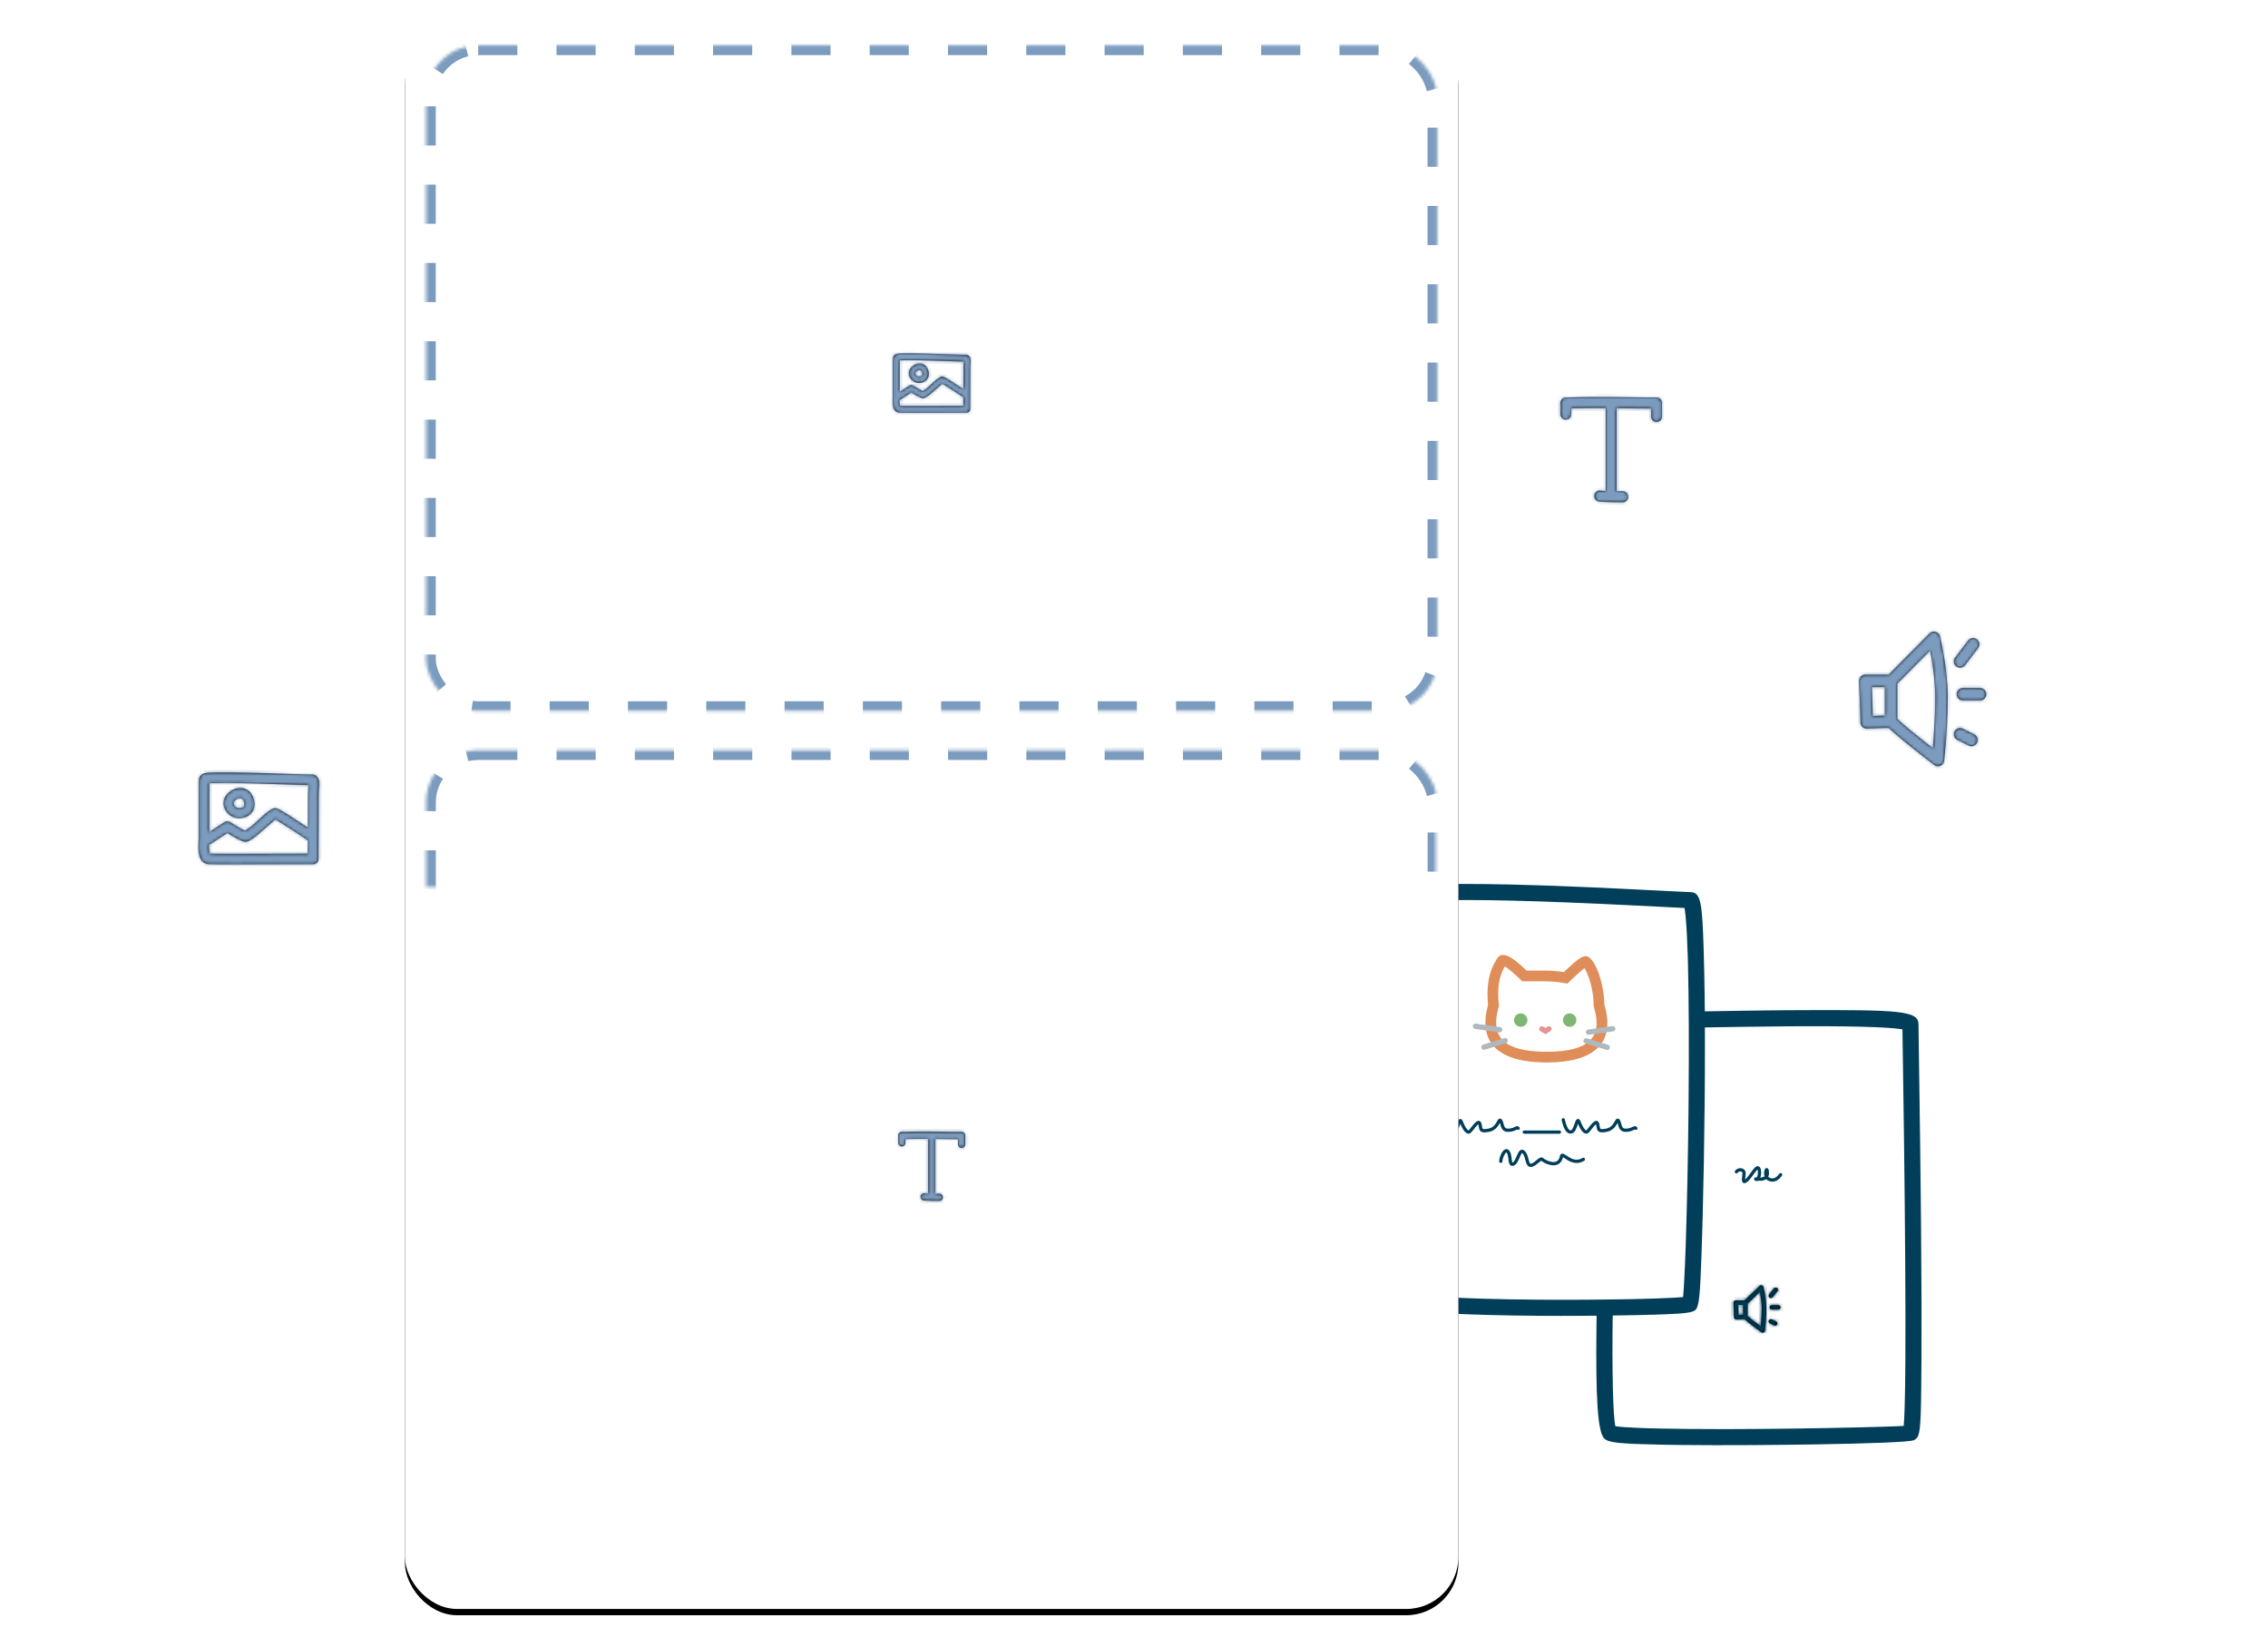 <?xml version="1.0" encoding="UTF-8"?>
<svg width="723px" height="525px" viewBox="0 0 723 525" version="1.1" xmlns="http://www.w3.org/2000/svg" xmlns:xlink="http://www.w3.org/1999/xlink">
    <!-- Generator: Sketch 58 (84663) - https://sketch.com -->
    <title>card copy</title>
    <desc>Created with Sketch.</desc>
    <defs>
        <path d="M12.151,2.558 C12.756,5.126 13.059,7.435 13.059,9.486 C13.059,11.507 12.919,13.839 12.641,16.481 C12.583,17.028 11.915,17.302 11.456,16.967 L10.211,16.051 L9.288,15.361 C7.761,14.212 6.7,13.366 6.096,12.812 L5.387,12.828 L3.805,12.885 C3.716,12.888 3.626,12.892 3.533,12.896 C3.123,12.913 2.777,12.609 2.763,12.219 L2.595,7.556 C2.581,7.16 2.915,6.831 3.333,6.831 L6.091,6.831 L10.907,2.217 C11.317,1.823 12.024,2.017 12.151,2.558 Z M10.988,4.131 L7.112,7.843 L7.112,11.793 L7.309,11.972 C7.895,12.487 8.865,13.254 10.21,14.266 L11.297,15.076 C11.487,12.994 11.583,11.131 11.583,9.486 C11.583,7.883 11.385,6.097 10.988,4.131 Z M14.747,12.856 L14.848,12.896 L16.19,13.533 C16.555,13.707 16.703,14.128 16.52,14.474 C16.355,14.789 15.973,14.934 15.631,14.827 L15.53,14.788 L14.188,14.15 C13.824,13.977 13.676,13.556 13.858,13.21 C14.024,12.895 14.405,12.75 14.747,12.856 Z M5.636,8.233 L4.097,8.233 L4.213,11.465 L5.359,11.426 L5.636,11.419 L5.636,8.233 Z M16.867,8.33 C17.274,8.33 17.605,8.643 17.605,9.031 C17.605,9.386 17.327,9.679 16.967,9.725 L16.867,9.732 L14.854,9.732 C14.446,9.732 14.116,9.418 14.116,9.031 C14.116,8.676 14.393,8.382 14.754,8.336 L14.854,8.33 L16.867,8.33 Z M16.499,2.881 C16.794,3.094 16.872,3.477 16.699,3.777 L16.639,3.864 L15.106,5.777 C14.859,6.085 14.396,6.144 14.071,5.91 C13.776,5.696 13.698,5.313 13.871,5.014 L13.931,4.927 L15.464,3.014 C15.711,2.706 16.174,2.646 16.499,2.881 Z" id="path-1"></path>
        <rect id="path-3" x="70.72" y="0" width="335.825" height="504.4" rx="16.64"></rect>
        <filter x="-4.8%" y="-2.8%" width="109.5%" height="106.3%" filterUnits="objectBoundingBox" id="filter-4">
            <feOffset dx="0" dy="2" in="SourceAlpha" result="shadowOffsetOuter1"></feOffset>
            <feGaussianBlur stdDeviation="5" in="shadowOffsetOuter1" result="shadowBlurOuter1"></feGaussianBlur>
            <feColorMatrix values="0 0 0 0 0   0 0 0 0 0.243   0 0 0 0 0.349  0 0 0 0.3 0" type="matrix" in="shadowBlurOuter1"></feColorMatrix>
        </filter>
        <path d="M10.719,1.008 L13.893,1.097 L22.582,1.378 C22.844,1.384 23.023,1.387 23.107,1.386 L23.329,1.372 C24.205,1.343 24.761,1.958 24.884,2.794 C24.925,3.068 24.933,3.268 24.909,3.685 L24.832,4.773 L24.812,5.15 C24.81,5.207 24.809,5.263 24.808,5.317 L24.765,18.746 C24.763,19.346 24.277,19.832 23.678,19.834 L7.175,19.875 C4.344,19.872 2.701,19.858 2.23,19.833 L2.057,19.818 C0.596,19.65 0.094,18.384 0.042,16.551 C0.035,16.279 0.037,16.017 0.047,15.711 L0.096,14.701 L0.099,4.871 L0.102,2.773 C0.156,1.453 0.834,1.058 2.308,0.982 L3.128,0.952 L3.989,0.933 C5.633,0.909 7.884,0.937 10.719,1.008 Z M2.975,3.143 L2.283,3.168 L2.283,13.208 L5.383,11.187 C5.703,10.978 6.104,10.952 6.445,11.108 L6.569,11.175 C7.622,11.833 8.449,12.324 9.046,12.646 C9.224,12.742 9.379,12.821 9.51,12.884 L9.632,12.941 L9.75,12.867 L10.033,12.678 C10.123,12.616 10.217,12.551 10.317,12.48 L10.473,12.369 L11.022,11.971 L13.886,9.377 L14.802,8.729 C15.27,8.411 15.476,8.318 15.779,8.302 L15.884,8.3 L15.922,8.301 C16.338,8.328 17.196,8.79 19.137,10.052 L19.376,10.208 L20.968,11.263 L22.603,12.323 L22.627,5.163 L22.641,4.832 C22.644,4.774 22.648,4.713 22.652,4.65 L22.705,3.915 L22.727,3.565 L22.057,3.551 L17.655,3.406 L11.648,3.217 L9.297,3.159 C6.497,3.1 4.374,3.091 2.975,3.143 Z M5.793,5.61 C7.256,3.733 10.204,3.463 11.256,5.954 C12.289,8.401 10.816,10.365 8.392,10.365 C6.032,10.365 4.324,7.68 5.683,5.758 L5.683,5.758 Z M9.34,6.763 C9.014,5.992 7.982,6.109 7.382,6.959 L7.382,6.959 L7.336,7.038 C7.125,7.504 7.663,8.285 8.392,8.285 C9.388,8.285 9.768,7.778 9.34,6.763 Z M3.232,17.673 C4.054,17.683 5.381,17.69 7.207,17.692 L22.585,17.655 L22.594,14.941 L22.528,14.901 C20.23,13.341 18.806,12.462 17.581,11.678 L17.399,11.561 L16.235,10.829 L15.917,10.64 L15.619,10.848 L11.933,14.039 C10.686,14.952 10.311,15.172 9.895,15.213 L9.829,15.218 L9.711,15.221 C9.297,15.221 8.69,14.978 7.701,14.427 L7.483,14.304 L6.756,13.877 L6,13.417 L2.491,15.705 C2.408,15.759 2.32,15.801 2.229,15.83 L2.222,16.148 L2.225,16.489 C2.238,16.918 2.283,17.261 2.355,17.493 L2.406,17.636 L2.376,17.653 L2.386,17.659 L2.4,17.661 L2.4,17.661 L2.408,17.654 L3.232,17.673 Z" id="path-5"></path>
        <path d="M14.436,4.535 L14.436,4.535 L16.512,4.552 L22.41,4.621 L25.14,4.634 C25.728,4.634 26.213,5.088 26.275,5.672 L26.281,5.799 L26.281,8.623 C26.281,9.266 25.77,9.788 25.14,9.788 C24.551,9.788 24.067,9.333 24.005,8.75 L23.998,8.623 L23.998,6.962 L22.99,6.956 L16.752,6.888 L16.752,24.343 L16.813,24.344 L18.033,24.35 C18.661,24.35 19.17,24.869 19.17,25.509 C19.17,26.15 18.661,26.669 18.033,26.669 C16.116,26.669 14.619,26.63 13.532,26.549 L13.532,26.549 L13.059,26.509 C12.434,26.448 11.976,25.882 12.035,25.244 C12.095,24.607 12.65,24.139 13.274,24.2 C13.606,24.232 13.997,24.259 14.447,24.281 L14.447,6.865 C13.188,6.858 12.054,6.859 10.944,6.868 L10.39,6.873 L8.514,6.903 L7.219,6.932 L7.217,7.325 L7.202,8.155 C7.185,8.798 6.66,9.306 6.03,9.289 C5.4,9.272 4.902,8.736 4.919,8.093 C4.941,7.24 4.941,6.488 4.919,5.839 C4.897,5.193 5.395,4.653 6.027,4.634 C8.444,4.563 10.421,4.532 12.679,4.531 L13.54,4.532 Z" id="path-7"></path>
        <rect id="path-9" x="0.473" y="0.07" width="322.4" height="212.16" rx="16.64"></rect>
        <mask id="mask-10" maskContentUnits="userSpaceOnUse" maskUnits="objectBoundingBox" x="0" y="0" width="322.4" height="212.16" fill="white">
            <use xlink:href="#path-9"></use>
        </mask>
        <rect id="path-11" x="0.494" y="224.705" width="322.4" height="268.32" rx="16.64"></rect>
        <mask id="mask-12" maskContentUnits="userSpaceOnUse" maskUnits="objectBoundingBox" x="0" y="0" width="322.4" height="268.32" fill="white">
            <use xlink:href="#path-11"></use>
        </mask>
        <path d="M16.597,1.56 L21.512,1.698 L34.966,2.134 C35.371,2.143 35.648,2.147 35.779,2.147 L36.122,2.124 C37.479,2.08 38.339,3.031 38.531,4.326 C38.593,4.751 38.605,5.06 38.569,5.706 L38.45,7.39 L38.419,7.974 C38.416,8.063 38.413,8.149 38.412,8.233 L38.346,29.026 C38.343,29.955 37.591,30.707 36.662,30.711 L11.11,30.775 C6.727,30.77 4.182,30.748 3.453,30.709 L3.186,30.686 C0.923,30.426 0.146,28.465 0.066,25.628 C0.054,25.206 0.057,24.801 0.073,24.326 L0.149,22.763 L0.153,7.543 L0.158,4.293 C0.242,2.25 1.291,1.639 3.573,1.52 L4.844,1.475 L6.177,1.445 C8.722,1.407 12.207,1.45 16.597,1.56 Z M24.646,16.475 L24.184,16.796 L18.477,21.738 C16.52,23.17 15.949,23.501 15.295,23.557 L15.22,23.563 L15.036,23.567 C14.386,23.567 13.426,23.18 11.855,22.299 L11.587,22.148 L10.461,21.488 L9.29,20.774 L3.857,24.318 C3.728,24.402 3.592,24.466 3.452,24.512 L3.441,25.003 L3.446,25.532 C3.465,26.196 3.535,26.727 3.647,27.086 L3.726,27.307 L3.729,27.331 L3.726,27.335 L5.004,27.364 C6.277,27.381 8.331,27.391 11.159,27.393 L34.97,27.336 L34.983,23.135 L34.882,23.072 C31.28,20.627 29.064,19.263 27.152,18.037 L26.941,17.901 L25.138,16.767 L24.646,16.475 Z M3.68,27.334 L3.694,27.344 C3.707,27.346 3.718,27.347 3.723,27.343 L3.726,27.335 L3.68,27.334 Z M4.607,4.866 L3.535,4.905 L3.534,20.452 L8.335,17.321 C8.845,16.988 9.49,16.955 10.028,17.223 L10.172,17.304 C11.802,18.322 13.083,19.083 14.006,19.581 C14.3,19.739 14.554,19.869 14.765,19.969 L14.915,20.038 L15.097,19.923 L15.535,19.63 C15.674,19.535 15.82,19.434 15.975,19.324 L16.216,19.153 L17.066,18.536 L21.501,14.52 L22.92,13.515 C23.662,13.011 23.979,12.872 24.468,12.854 L24.594,12.851 L24.653,12.853 C25.304,12.896 26.649,13.622 29.709,15.615 L30.001,15.805 L32.467,17.44 L34.997,19.08 L35.035,7.995 L35.057,7.482 C35.062,7.391 35.067,7.298 35.073,7.2 L35.156,6.061 L35.191,5.521 L34.152,5.498 L27.337,5.274 L18.035,4.98 L14.396,4.892 C10.06,4.799 6.773,4.786 4.607,4.866 Z M8.97,8.687 C11.236,5.78 15.8,5.363 17.429,9.218 C19.029,13.007 16.748,16.049 12.993,16.049 C9.34,16.049 6.695,11.891 8.8,8.915 L8.8,8.915 Z M14.462,10.472 C13.958,9.278 12.36,9.459 11.429,10.775 L11.429,10.775 L11.36,10.897 C11.033,11.619 11.865,12.829 12.993,12.829 C14.536,12.829 15.125,12.043 14.462,10.472 Z" id="path-13"></path>
        <path d="M32.808,7.269 C34.44,14.568 35.259,21.13 35.259,26.96 C35.259,32.705 34.882,39.331 34.13,46.841 C33.974,48.397 32.17,49.175 30.931,48.222 L27.571,45.618 L25.077,43.658 C20.955,40.393 18.091,37.986 16.458,36.412 L14.545,36.459 L10.274,36.62 C10.034,36.63 9.789,36.641 9.539,36.652 C8.432,36.7 7.498,35.836 7.46,34.729 L7.007,21.475 C6.969,20.348 7.872,19.414 8.999,19.414 L16.445,19.414 L29.448,6.301 C30.557,5.182 32.464,5.732 32.808,7.269 Z M29.667,11.74 L19.203,22.292 L19.203,33.519 L19.734,34.025 C21.318,35.489 23.935,37.669 27.566,40.545 L30.501,42.848 C31.016,36.931 31.273,31.634 31.273,26.96 C31.273,22.403 30.739,17.329 29.667,11.74 Z M39.949,36.587 L40.091,36.652 L43.714,38.463 C44.698,38.956 45.097,40.153 44.605,41.137 C44.136,42.074 43.028,42.481 42.073,42.092 L41.931,42.028 L38.308,40.217 C37.324,39.724 36.925,38.527 37.417,37.543 C37.886,36.605 38.994,36.199 39.949,36.587 Z M15.217,23.399 L11.061,23.399 L11.375,32.585 L14.471,32.474 L15.217,32.455 L15.217,23.399 Z M45.54,23.673 C46.641,23.673 47.533,24.566 47.533,25.666 C47.533,26.717 46.72,27.577 45.689,27.653 L45.54,27.659 L40.105,27.659 C39.005,27.659 38.112,26.767 38.112,25.666 C38.112,24.616 38.925,23.755 39.957,23.679 L40.105,23.673 L45.54,23.673 Z M44.547,8.188 C45.379,8.822 45.573,9.982 45.019,10.847 L44.925,10.981 L40.785,16.418 C40.118,17.293 38.868,17.463 37.992,16.796 C37.16,16.163 36.966,15.003 37.52,14.137 L37.614,14.003 L41.754,8.566 C42.421,7.691 43.671,7.521 44.547,8.188 Z" id="path-15"></path>
        <path d="M20.837,6.871 L21.887,6.876 L25.035,6.901 L33.976,7.007 L38.115,7.025 C39.023,7.025 39.768,7.739 39.84,8.647 L39.846,8.792 L39.846,13.073 C39.846,14.049 39.071,14.84 38.115,14.84 C37.207,14.84 36.462,14.126 36.39,13.218 L36.384,13.073 L36.384,10.555 L34.855,10.546 L25.398,10.443 L25.398,36.907 L25.49,36.908 L27.341,36.917 C28.293,36.917 29.064,37.705 29.064,38.676 C29.064,39.647 28.293,40.434 27.341,40.434 C24.434,40.434 22.164,40.374 20.516,40.251 L20.516,40.251 L19.799,40.191 C18.852,40.098 18.157,39.24 18.247,38.273 C18.337,37.307 19.178,36.598 20.126,36.69 C20.628,36.739 21.221,36.78 21.903,36.813 L21.905,10.409 C19.956,10.398 18.204,10.399 16.487,10.414 L15.753,10.421 L12.909,10.465 L10.945,10.51 L10.942,11.105 L10.919,12.364 C10.893,13.339 10.098,14.109 9.142,14.083 C8.186,14.057 7.432,13.245 7.458,12.27 C7.491,10.977 7.491,9.837 7.458,8.853 C7.425,7.874 8.179,7.054 9.138,7.026 C13.365,6.902 16.706,6.857 20.837,6.871 Z" id="path-17"></path>
    </defs>
    <g id="Page-1" stroke="none" stroke-width="1" fill="none" fill-rule="evenodd">
        <g id="Apple-TV-Copy-8" transform="translate(-961, -2027)">
            <g id="card-copy" transform="translate(961.125, 2035.375)">
                <g id="Group" transform="translate(440.72, 273.28)">
                    <circle id="Oval" fill="#7FB671" cx="59.531" cy="43.448" r="2.14"></circle>
                    <circle id="Oval-Copy" fill="#7FB671" cx="43.938" cy="43.448" r="2.14"></circle>
                    <path d="M0.055,5.226 L0.055,131.43 C0.055,135.065 4.018,135.825 16.424,136.666 L18.855,136.822 L20.769,136.93 C28.602,137.349 38.53,137.6 49.598,137.684 L53.184,137.705 L56.79,137.715 C65.21,137.723 73.623,137.637 80.825,137.473 L87.335,137.3 L90.232,137.199 C96.255,136.962 98.68,136.641 99.547,135.903 L99.668,135.79 L99.789,135.654 C100.826,134.361 101.13,130.697 101.556,118.365 L101.808,110.588 L101.94,105.93 C102.223,95.304 102.445,82.932 102.563,70.75 L102.615,64.421 L102.641,59.868 C102.695,47.866 102.632,37.015 102.444,28.254 L102.247,20.774 C101.808,6.134 101.308,2.928 98.307,2.678 L95.696,2.561 C90.564,2.308 77.769,1.649 71.536,1.361 L66.625,1.14 C62.585,0.964 58.677,0.806 54.89,0.669 L50.404,0.514 C36.855,0.07 25.687,-0.069 17.452,0.171 L15.498,0.233 L12.536,0.356 C3.449,0.807 0.055,1.811 0.055,5.226 Z M7.111,6.051 C9.499,5.682 13.037,5.432 17.601,5.299 L19.262,5.257 L21,5.224 C28.407,5.11 37.821,5.248 48.899,5.598 L50.236,5.641 C56.119,5.834 62.307,6.08 68.835,6.373 L79.477,6.883 C85.757,7.196 92.917,7.562 96.153,7.716 C96.272,8.403 96.388,9.316 96.497,10.437 L96.543,10.93 C96.813,13.907 97.028,18.112 97.188,23.402 L97.239,25.205 C97.539,36.442 97.602,51.868 97.449,69.024 L97.398,74.057 C97.247,87.494 96.975,100.943 96.638,111.802 L96.47,116.872 L96.274,121.86 C96.175,124.165 96.075,126.175 95.974,127.851 L95.877,129.371 L95.749,131.042 C95.728,131.286 95.707,131.513 95.686,131.721 L94.553,131.811 L93.157,131.901 L91.541,131.986 C89.047,132.107 85.88,132.216 82.221,132.308 L79.154,132.378 L75.714,132.442 C68.695,132.559 60.881,132.608 53.206,132.575 L49.637,132.554 C36.85,132.456 25.608,132.135 17.437,131.592 L15.897,131.484 L14.439,131.372 C11.608,131.141 9.283,130.879 7.517,130.59 L7.088,130.517 C6.308,130.381 5.668,130.24 5.185,130.105 L5.185,6.443 C5.664,6.309 6.313,6.175 7.111,6.051 Z" id="Path" fill="#003E59" fill-rule="nonzero"></path>
                    <path d="M165.627,46.401 L166.094,79.68 L166.264,93.788 L166.377,104.614 L166.507,120.412 C166.591,132.992 166.61,143.767 166.552,152.376 L166.49,158.805 L166.435,162.263 C166.399,164.163 166.356,165.857 166.307,167.338 L166.243,169.039 C166.177,170.627 166.101,171.884 166.016,172.787 L164.03,172.882 L159.205,173.048 C150.365,173.316 135.394,173.626 121.217,173.738 L112.428,173.786 L107.185,173.793 C99.924,173.789 93.404,173.73 88.075,173.613 L84.818,173.53 L81.922,173.431 C80.115,173.36 78.556,173.279 77.264,173.188 L76.332,173.116 L75.512,173.041 C75.258,173.016 75.023,172.99 74.808,172.963 L74.126,172.868 C74.046,172.86 73.987,172.875 74.067,173.001 L74.209,173.148 L74.15,172.995 L74.09,172.779 C73.426,170.039 72.952,156.36 73.292,135.191 L68.162,135.109 L68.076,141.447 C67.83,163.913 68.442,174.535 70.535,176.763 C71.874,178.188 75.977,178.479 87.962,178.742 L90.773,178.797 L95.213,178.859 C101.771,178.932 109.422,178.942 117.658,178.893 L128.755,178.798 L137.712,178.678 C155.194,178.402 168.008,177.924 169.271,177.323 L169.501,177.205 L169.667,177.106 C171.222,176.109 171.469,173.755 171.612,160.398 L171.689,151.407 C171.75,140.914 171.704,127.37 171.568,111.375 L171.453,99.201 L171.261,82.487 L170.734,44.729 C170.734,40.454 164.365,40.178 133.958,40.275 L127.431,40.313 L122.339,40.363 C120.032,40.389 117.665,40.421 115.224,40.457 L100.094,40.7 L100.094,45.83 L113.459,45.615 C119.022,45.528 124.194,45.465 129.122,45.431 L133.974,45.406 C143.621,45.375 151.56,45.471 157.37,45.722 L158.725,45.785 L160.587,45.891 C162.343,46.004 163.783,46.136 164.88,46.286 L165.396,46.363 C165.476,46.376 165.553,46.388 165.627,46.401 Z" id="Path-2" fill="#003E59" fill-rule="nonzero"></path>
                    <path d="M33.458,37.89 C33.069,32.977 33.687,29.3 35.04,26.325 C35.194,25.987 35.353,25.667 35.523,25.348 L35.789,24.866 L36.473,23.71 C37.486,22.199 39.153,22.49 41.021,23.672 C42.161,24.393 43.599,25.581 45.361,27.248 L45.808,27.674 L51.357,27.674 C53.571,27.674 55.682,27.832 57.692,28.148 L58.835,27.06 C61.839,24.24 63.463,23.063 64.642,23.063 C67.45,23.063 70.527,31.503 70.601,38.534 C74.171,50.592 67.607,56.957 52.189,56.957 C37.021,56.957 30.355,50.807 33.393,39.12 L33.524,38.636 L33.458,37.89 Z M38.153,27.741 C37.018,30.238 36.498,33.426 36.893,37.926 L36.994,38.946 L36.776,39.708 C34.245,48.992 38.789,53.401 51.583,53.534 L52.794,53.534 C65.577,53.401 70.045,49.008 67.386,39.728 L67.182,39.046 L67.182,38.79 C67.182,35.698 66.554,32.437 65.541,29.627 C65.138,28.509 64.698,27.543 64.3,26.867 C64.166,26.965 64.021,27.077 63.863,27.202 L63.617,27.399 C62.767,28.092 61.659,29.09 60.297,30.39 L58.817,31.819 L57.95,31.661 C56.184,31.337 54.318,31.152 52.35,31.106 L51.357,31.095 L44.418,31.095 L43.517,30.216 L42.691,29.432 C41.361,28.192 40.27,27.286 39.436,26.721 L39.193,26.562 L38.871,26.37 L38.543,26.954 C38.404,27.214 38.277,27.471 38.153,27.741 Z" id="Path-3" fill="#DF8E59" fill-rule="nonzero"></path>
                    <path d="M65.684,48.14 L73.395,47.049 C73.862,46.983 74.188,46.55 74.122,46.083 C74.056,45.615 73.623,45.29 73.155,45.356 L65.445,46.447 C64.977,46.513 64.652,46.946 64.718,47.414 C64.784,47.881 65.217,48.207 65.684,48.14 Z" id="Line" fill="#B0B8BE" fill-rule="nonzero"></path>
                    <path d="M29.629,47.358 L37.34,46.267 C37.807,46.201 38.133,45.768 38.067,45.301 C38,44.833 37.568,44.508 37.1,44.574 L29.39,45.665 C28.922,45.731 28.597,46.164 28.663,46.632 C28.729,47.099 29.162,47.425 29.629,47.358 Z" id="Line-Copy" fill="#B0B8BE" fill-rule="nonzero" transform="translate(33.365, 45.966) scale(-1, 1) translate(-33.365, -45.966) "></path>
                    <path d="M64.517,50.888 L71.28,52.948 C71.732,53.085 72.21,52.831 72.347,52.379 C72.485,51.927 72.23,51.45 71.778,51.312 L65.015,49.252 C64.563,49.114 64.086,49.369 63.948,49.821 C63.81,50.272 64.065,50.75 64.517,50.888 Z" id="Line-2" fill="#B0B8BE" fill-rule="nonzero"></path>
                    <path d="M31.977,50.819 L38.74,52.879 C39.192,53.017 39.669,52.762 39.807,52.31 C39.945,51.858 39.69,51.381 39.238,51.243 L32.475,49.183 C32.023,49.045 31.545,49.3 31.408,49.752 C31.27,50.204 31.525,50.681 31.977,50.819 Z" id="Line-2-Copy" fill="#B0B8BE" fill-rule="nonzero" transform="translate(35.607, 51.031) scale(-1, 1) translate(-35.607, -51.031) "></path>
                    <path d="M51.101,45.527 C50.695,45.285 50.17,45.417 49.928,45.822 C49.686,46.228 49.819,46.753 50.224,46.995 L51.803,47.938 L53.382,46.995 C53.787,46.753 53.92,46.228 53.678,45.822 C53.435,45.417 52.911,45.285 52.505,45.527 L51.803,45.946 L51.101,45.527 Z" id="Path-31" fill="#E59494" fill-rule="nonzero"></path>
                    <g id="Icon/Pronounce" transform="translate(109.171, 125.957)">
                        <g>
                            <rect id="Grid" x="0" y="0" width="20.129" height="19.123"></rect>
                            <mask id="mask-2" fill="white">
                                <use xlink:href="#path-1"></use>
                            </mask>
                            <use id="Combined-Shape" fill="#000000" fill-rule="nonzero" xlink:href="#path-1"></use>
                            <g id="Icon/🖌-Fill/Main" mask="url(#mask-2)" fill="#003E59">
                                <rect id="Icon/🖌-Fill/Accent" x="0" y="0" width="19.968" height="18.97"></rect>
                            </g>
                        </g>
                    </g>
                    <path d="M19.971,75.216 C20.607,78.012 21.448,79.307 22.495,79.101 C24.065,78.793 24.278,73.942 25.019,75.938 C25.76,77.935 26.817,79.41 27.502,79.101 C28.188,78.793 30.355,74.896 30.88,76.416 C31.405,77.935 30.608,79.171 33.737,78.555 C36.865,77.938 36.931,74.471 37.577,75.561 C38.223,76.65 37.837,78.555 39.943,78.555 C42.048,78.555 42.706,77.316 43.114,77.935" id="Path-4" stroke="#003E59" stroke-width="1.04" stroke-linecap="round"></path>
                    <path d="M57.493,75.216 C58.129,78.012 58.97,79.307 60.017,79.101 C61.588,78.793 61.8,73.942 62.541,75.938 C63.282,77.935 64.339,79.41 65.025,79.101 C65.71,78.793 67.877,74.896 68.402,76.416 C68.927,77.935 68.13,79.171 71.259,78.555 C74.387,77.938 74.453,74.471 75.099,75.561 C75.745,76.65 75.36,78.555 77.465,78.555 C79.571,78.555 80.228,77.316 80.636,77.935" id="Path-4-Copy" stroke="#003E59" stroke-width="1.04" stroke-linecap="round"></path>
                    <path d="M37.577,88.438 C37.577,87.244 38.957,83.97 39.937,85.459 C40.917,86.949 40.148,90.006 41.631,89.293 C43.114,88.58 43.447,84.35 44.783,85.459 C46.119,86.569 45.75,89.731 47.128,89.731 C48.507,89.731 50.194,87.204 50.775,87.821 C51.357,88.438 54.553,90.114 56.094,88.58 C57.635,87.046 56.012,85.516 58.782,87.405 C60.628,88.664 62.337,88.802 63.911,87.821" id="Path-5" stroke="#003E59" stroke-width="1.04" stroke-linecap="round"></path>
                    <path d="M112.678,91.782 C113.51,90.712 115.146,91.113 115.146,92.22 C115.146,93.328 114.386,95.82 115.887,94.574 C117.387,93.328 119.083,89.642 119.786,90.712 C120.489,91.782 119.801,94.695 118.938,94.183 C118.076,93.671 122.565,95.247 122.565,92.204 C122.565,89.16 121.052,93.328 123.102,94.183 C124.469,94.753 125.695,94.265 126.78,92.717" id="Path-7" stroke="#003E59" stroke-width="1.04" stroke-linecap="round"></path>
                </g>
                <path d="M219.78,222.56 C277.546,222.56 661.626,220.48 696.605,220.48 C736.171,220.48 731.45,152.521 678.796,158.25 C684.062,140.4 671.178,118.12 643.737,124.931 C632.547,85.403 583.924,75.925 555.438,102.516 C550.954,76.929 521.964,76.929 510.364,94.886 C498.773,58.14 465.283,58.14 450.265,81.809 C420.496,45.454 365.87,50.253 348.02,102.516 C329.438,81.809 292.075,94.886 292.075,133.566 C271.166,102.027 218.634,129.829 226.295,177.092 C195.467,154.498 162.015,222.56 219.78,222.56 Z" id="Path-16-Copy" fill="#FFFFFF"></path>
                <path d="M24.361,358.8 C70.847,358.8 286.759,358.8 322.099,358.8 C360.705,358.8 335.005,293.963 292.745,318.764 C288.02,275.748 208.715,250.37 184.825,275.748 C155.582,226.113 87.983,254.976 87.983,279.451 C65.038,264.938 34.89,287.973 41.983,318.764 C5.923,297.665 -22.126,358.8 24.361,358.8 Z" id="Path-16-Copy-2" fill="#FFFFFF"></path>
                <g id="card-editor" transform="translate(58.24, 0)">
                    <g id="Rectangle">
                        <use fill="black" fill-opacity="1" filter="url(#filter-4)" xlink:href="#path-3"></use>
                        <use fill="#FFFFFF" fill-rule="evenodd" xlink:href="#path-3"></use>
                    </g>
                    <g id="Icon/Img" transform="translate(223.033, 98.11)">
                        <g id="Icon/Pronounce" transform="translate(3.12, 5.2)">
                            <mask id="mask-6" fill="white">
                                <use xlink:href="#path-5"></use>
                            </mask>
                            <use id="Combined-Shape" fill="#000000" fill-rule="nonzero" xlink:href="#path-5"></use>
                            <g id="Icon/🖌-Fill/Blue" mask="url(#mask-6)" fill="#7C9CBF">
                                <g transform="translate(-3.12, -5.2)" id="Icon/🖌-Fill/White">
                                    <rect x="0" y="0" width="30.95" height="30.95"></rect>
                                </g>
                            </g>
                        </g>
                    </g>
                    <g id="Icon/Text" transform="translate(223.054, 347.705)">
                        <g id="Icon/Pronounce">
                            <rect id="Grid" x="0" y="0" width="31.2" height="31.2"></rect>
                            <mask id="mask-8" fill="white">
                                <use xlink:href="#path-7"></use>
                            </mask>
                            <use id="Combined-Shape" fill="#000000" fill-rule="nonzero" xlink:href="#path-7"></use>
                            <g id="Icon/🖌-Fill/Blue" mask="url(#mask-8)" fill="#7C9CBF">
                                <rect id="Icon/🖌-Fill/White" x="0" y="0" width="30.95" height="30.95"></rect>
                            </g>
                        </g>
                    </g>
                    <g id="frames" transform="translate(76.96, 6)" stroke="#7C9CBF" stroke-dasharray="12.48" stroke-width="6.24">
                        <use id="Rectangle" mask="url(#mask-10)" xlink:href="#path-9"></use>
                        <use id="Rectangle-Copy" mask="url(#mask-12)" xlink:href="#path-11"></use>
                    </g>
                    <g id="Icon/Img" transform="translate(0, 228.28)">
                        <g id="Icon/Pronounce" transform="translate(4.831, 8.052)">
                            <mask id="mask-14" fill="white">
                                <use xlink:href="#path-13"></use>
                            </mask>
                            <use id="Combined-Shape" fill="#000000" fill-rule="nonzero" xlink:href="#path-13"></use>
                            <g id="Icon/🖌-Fill/Blue" mask="url(#mask-14)" fill="#7C9CBF">
                                <g transform="translate(-4.831, -8.052)" id="Icon/🖌-Fill/White">
                                    <rect x="0" y="0" width="47.923" height="47.923"></rect>
                                </g>
                            </g>
                        </g>
                    </g>
                </g>
                <g id="Icon/Pronounce" transform="translate(585.52, 187.2)">
                    <g>
                        <rect id="Grid" x="0" y="0" width="54.348" height="54.348"></rect>
                        <mask id="mask-16" fill="white">
                            <use xlink:href="#path-15"></use>
                        </mask>
                        <use id="Combined-Shape" fill="#000000" fill-rule="nonzero" xlink:href="#path-15"></use>
                        <g id="Icon/🖌-Fill/Blue" mask="url(#mask-16)" fill="#7C9CBF">
                            <rect id="Icon/🖌-Fill/White" x="0" y="0" width="53.914" height="53.914"></rect>
                        </g>
                    </g>
                </g>
                <g id="Icon/Text" transform="translate(489.84, 111.28)">
                    <g id="Icon/Pronounce">
                        <rect id="Grid" x="0" y="0" width="47.303" height="47.303"></rect>
                        <mask id="mask-18" fill="white">
                            <use xlink:href="#path-17"></use>
                        </mask>
                        <use id="Combined-Shape" fill="#000000" fill-rule="nonzero" xlink:href="#path-17"></use>
                        <g id="Icon/🖌-Fill/Blue" mask="url(#mask-18)" fill="#7C9CBF">
                            <rect id="Icon/🖌-Fill/White" x="0" y="0" width="46.925" height="46.925"></rect>
                        </g>
                    </g>
                </g>
                <path d="M485.792,352.422 L496.983,352.422" id="Path-6" stroke="#003E59" stroke-width="1.04" stroke-linecap="round"></path>
            </g>
        </g>
    </g>
</svg>